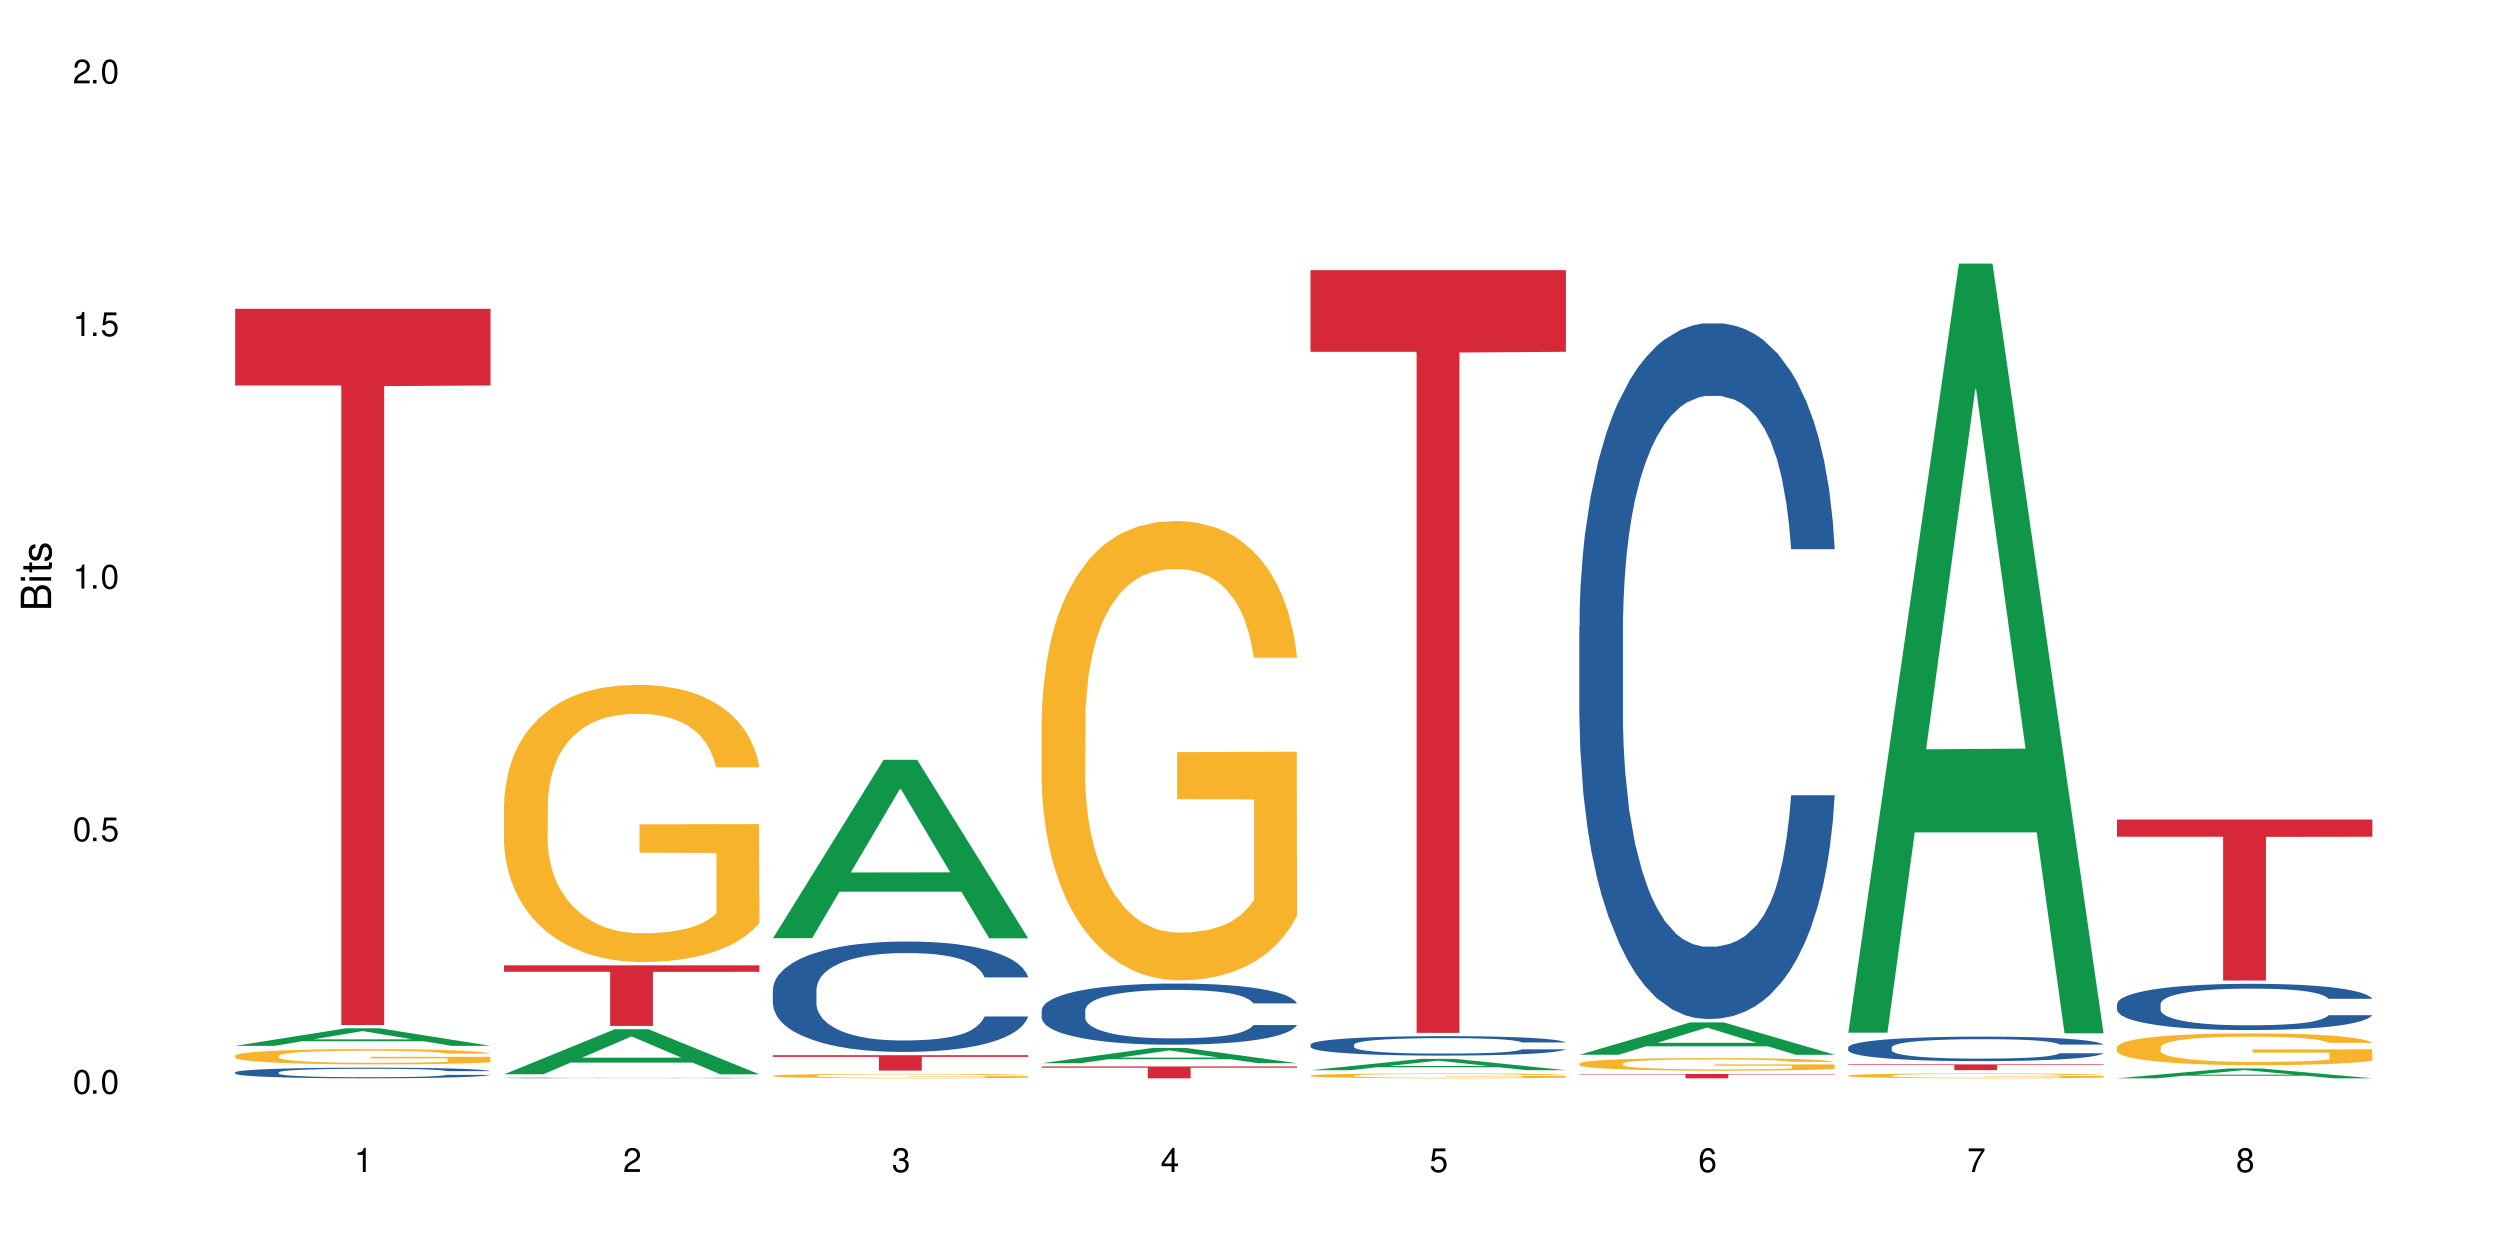 <?xml version="1.0" encoding="UTF-8"?>
<svg xmlns="http://www.w3.org/2000/svg" xmlns:xlink="http://www.w3.org/1999/xlink" width="720" height="360" viewBox="0 0 720 360">
<defs>
<g>
<g id="glyph-0-0">
</g>
<g id="glyph-0-1">
<path d="M 2.641 -6.938 C 2 -6.938 1.422 -6.656 1.078 -6.172 C 0.641 -5.562 0.406 -4.641 0.406 -3.359 C 0.406 -1.016 1.188 0.219 2.641 0.219 C 4.078 0.219 4.859 -1.016 4.859 -3.297 C 4.859 -4.641 4.656 -5.547 4.203 -6.172 C 3.844 -6.656 3.281 -6.938 2.641 -6.938 Z M 2.641 -6.188 C 3.547 -6.188 4 -5.25 4 -3.375 C 4 -1.406 3.562 -0.484 2.625 -0.484 C 1.734 -0.484 1.281 -1.438 1.281 -3.344 C 1.281 -5.25 1.734 -6.188 2.641 -6.188 Z M 2.641 -6.188 "/>
</g>
<g id="glyph-0-2">
<path d="M 1.828 -1 L 0.828 -1 L 0.828 0 L 1.828 0 Z M 1.828 -1 "/>
</g>
<g id="glyph-0-3">
<path d="M 4.562 -6.797 L 1.062 -6.797 L 0.547 -3.094 L 1.328 -3.094 C 1.719 -3.562 2.047 -3.734 2.578 -3.734 C 3.484 -3.734 4.062 -3.109 4.062 -2.094 C 4.062 -1.125 3.484 -0.531 2.578 -0.531 C 1.828 -0.531 1.375 -0.906 1.188 -1.672 L 0.328 -1.672 C 0.453 -1.109 0.547 -0.844 0.75 -0.594 C 1.125 -0.078 1.828 0.219 2.594 0.219 C 3.969 0.219 4.922 -0.781 4.922 -2.219 C 4.922 -3.562 4.031 -4.484 2.719 -4.484 C 2.25 -4.484 1.859 -4.359 1.469 -4.062 L 1.734 -5.969 L 4.562 -5.969 Z M 4.562 -6.797 "/>
</g>
<g id="glyph-0-4">
<path d="M 2.484 -4.938 L 2.484 0 L 3.328 0 L 3.328 -6.938 L 2.766 -6.938 C 2.469 -5.875 2.281 -5.734 0.984 -5.562 L 0.984 -4.938 Z M 2.484 -4.938 "/>
</g>
<g id="glyph-0-5">
<path d="M 4.859 -0.828 L 1.281 -0.828 C 1.359 -1.406 1.672 -1.781 2.5 -2.281 L 3.469 -2.828 C 4.406 -3.344 4.906 -4.062 4.906 -4.906 C 4.906 -5.484 4.672 -6.031 4.266 -6.406 C 3.859 -6.766 3.375 -6.938 2.719 -6.938 C 1.859 -6.938 1.219 -6.625 0.844 -6.031 C 0.609 -5.672 0.5 -5.234 0.484 -4.531 L 1.328 -4.531 C 1.359 -5.016 1.406 -5.281 1.531 -5.516 C 1.75 -5.938 2.188 -6.203 2.703 -6.203 C 3.469 -6.203 4.031 -5.641 4.031 -4.891 C 4.031 -4.344 3.719 -3.859 3.125 -3.516 L 2.234 -3 C 0.812 -2.172 0.406 -1.531 0.328 -0.016 L 4.859 -0.016 Z M 4.859 -0.828 "/>
</g>
<g id="glyph-0-6">
<path d="M 2.125 -3.188 L 2.578 -3.188 C 3.5 -3.188 3.984 -2.766 3.984 -1.922 C 3.984 -1.062 3.469 -0.531 2.594 -0.531 C 1.656 -0.531 1.203 -1 1.156 -2.016 L 0.312 -2.016 C 0.344 -1.453 0.438 -1.094 0.609 -0.781 C 0.953 -0.109 1.625 0.219 2.547 0.219 C 3.953 0.219 4.859 -0.625 4.859 -1.938 C 4.859 -2.828 4.516 -3.297 3.703 -3.594 C 4.344 -3.844 4.656 -4.328 4.656 -5.031 C 4.656 -6.219 3.875 -6.938 2.578 -6.938 C 1.203 -6.938 0.484 -6.172 0.453 -4.703 L 1.297 -4.703 C 1.312 -5.125 1.344 -5.359 1.453 -5.578 C 1.641 -5.969 2.062 -6.203 2.594 -6.203 C 3.344 -6.203 3.797 -5.75 3.797 -5 C 3.797 -4.516 3.609 -4.219 3.25 -4.047 C 3.016 -3.953 2.703 -3.922 2.125 -3.906 Z M 2.125 -3.188 "/>
</g>
<g id="glyph-0-7">
<path d="M 3.141 -1.672 L 3.141 0 L 3.984 0 L 3.984 -1.672 L 4.984 -1.672 L 4.984 -2.438 L 3.984 -2.438 L 3.984 -6.938 L 3.359 -6.938 L 0.266 -2.578 L 0.266 -1.672 Z M 3.141 -2.438 L 1 -2.438 L 3.141 -5.5 Z M 3.141 -2.438 "/>
</g>
<g id="glyph-0-8">
<path d="M 4.781 -5.125 C 4.609 -6.266 3.891 -6.938 2.844 -6.938 C 2.094 -6.938 1.422 -6.578 1.031 -5.953 C 0.594 -5.266 0.406 -4.422 0.406 -3.172 C 0.406 -2 0.578 -1.25 0.984 -0.641 C 1.359 -0.078 1.953 0.219 2.703 0.219 C 3.984 0.219 4.922 -0.75 4.922 -2.094 C 4.922 -3.375 4.062 -4.281 2.844 -4.281 C 2.172 -4.281 1.641 -4.031 1.281 -3.516 C 1.281 -5.234 1.828 -6.188 2.797 -6.188 C 3.391 -6.188 3.797 -5.797 3.938 -5.125 Z M 2.734 -3.531 C 3.547 -3.531 4.062 -2.953 4.062 -2.031 C 4.062 -1.156 3.484 -0.531 2.703 -0.531 C 1.922 -0.531 1.328 -1.188 1.328 -2.078 C 1.328 -2.938 1.906 -3.531 2.734 -3.531 Z M 2.734 -3.531 "/>
</g>
<g id="glyph-0-9">
<path d="M 4.984 -6.797 L 0.438 -6.797 L 0.438 -5.969 L 4.109 -5.969 C 2.5 -3.656 1.828 -2.234 1.328 0 L 2.219 0 C 2.594 -2.172 3.453 -4.047 4.984 -6.094 Z M 4.984 -6.797 "/>
</g>
<g id="glyph-0-10">
<path d="M 3.75 -3.656 C 4.469 -4.094 4.688 -4.438 4.688 -5.078 C 4.688 -6.172 3.844 -6.938 2.641 -6.938 C 1.438 -6.938 0.594 -6.172 0.594 -5.094 C 0.594 -4.438 0.812 -4.094 1.516 -3.656 C 0.734 -3.266 0.359 -2.703 0.359 -1.922 C 0.359 -0.656 1.281 0.219 2.641 0.219 C 3.984 0.219 4.922 -0.656 4.922 -1.922 C 4.922 -2.703 4.531 -3.266 3.75 -3.656 Z M 2.641 -6.188 C 3.359 -6.188 3.812 -5.75 3.812 -5.062 C 3.812 -4.406 3.344 -3.984 2.641 -3.984 C 1.922 -3.984 1.453 -4.406 1.453 -5.078 C 1.453 -5.75 1.922 -6.188 2.641 -6.188 Z M 2.641 -3.266 C 3.484 -3.266 4.062 -2.719 4.062 -1.906 C 4.062 -1.078 3.484 -0.531 2.625 -0.531 C 1.797 -0.531 1.219 -1.094 1.219 -1.906 C 1.219 -2.719 1.781 -3.266 2.641 -3.266 Z M 2.641 -3.266 "/>
</g>
<g id="glyph-1-0">
</g>
<g id="glyph-1-1">
<path d="M 0 -0.953 L 0 -4.891 C 0 -5.719 -0.234 -6.344 -0.734 -6.797 C -1.188 -7.234 -1.812 -7.469 -2.5 -7.469 C -3.547 -7.469 -4.188 -7 -4.625 -5.875 C -4.984 -6.688 -5.625 -7.094 -6.531 -7.094 C -7.172 -7.094 -7.734 -6.859 -8.141 -6.391 C -8.562 -5.922 -8.75 -5.344 -8.75 -4.5 L -8.75 -0.953 Z M -4.984 -2.062 L -7.766 -2.062 L -7.766 -4.219 C -7.766 -4.844 -7.688 -5.203 -7.453 -5.5 C -7.219 -5.812 -6.859 -5.969 -6.375 -5.969 C -5.891 -5.969 -5.531 -5.812 -5.297 -5.5 C -5.062 -5.203 -4.984 -4.844 -4.984 -4.219 Z M -0.984 -2.062 L -4 -2.062 L -4 -4.781 C -4 -5.766 -3.438 -6.359 -2.484 -6.359 C -1.547 -6.359 -0.984 -5.766 -0.984 -4.781 Z M -0.984 -2.062 "/>
</g>
<g id="glyph-1-2">
<path d="M -6.281 -1.797 L -6.281 -0.797 L 0 -0.797 L 0 -1.797 Z M -8.75 -1.797 L -8.75 -0.797 L -7.484 -0.797 L -7.484 -1.797 Z M -8.75 -1.797 "/>
</g>
<g id="glyph-1-3">
<path d="M -6.281 -3.047 L -6.281 -2.016 L -8.016 -2.016 L -8.016 -1.016 L -6.281 -1.016 L -6.281 -0.172 L -5.469 -0.172 L -5.469 -1.016 L -0.719 -1.016 C -0.078 -1.016 0.281 -1.453 0.281 -2.234 C 0.281 -2.5 0.25 -2.719 0.188 -3.047 L -0.641 -3.047 C -0.609 -2.906 -0.594 -2.766 -0.594 -2.562 C -0.594 -2.141 -0.719 -2.016 -1.156 -2.016 L -5.469 -2.016 L -5.469 -3.047 Z M -6.281 -3.047 "/>
</g>
<g id="glyph-1-4">
<path d="M -4.531 -5.25 C -5.766 -5.25 -6.469 -4.422 -6.469 -2.969 C -6.469 -1.516 -5.719 -0.562 -4.547 -0.562 C -3.562 -0.562 -3.094 -1.062 -2.734 -2.562 L -2.516 -3.484 C -2.344 -4.188 -2.094 -4.469 -1.641 -4.469 C -1.047 -4.469 -0.641 -3.875 -0.641 -3 C -0.641 -2.453 -0.797 -2 -1.062 -1.75 C -1.25 -1.594 -1.422 -1.531 -1.875 -1.469 L -1.875 -0.406 C -0.422 -0.453 0.281 -1.266 0.281 -2.922 C 0.281 -4.5 -0.5 -5.516 -1.719 -5.516 C -2.656 -5.516 -3.172 -4.984 -3.469 -3.734 L -3.703 -2.766 C -3.891 -1.953 -4.156 -1.609 -4.594 -1.609 C -5.188 -1.609 -5.547 -2.125 -5.547 -2.938 C -5.547 -3.75 -5.203 -4.172 -4.531 -4.203 Z M -4.531 -5.25 "/>
</g>
</g>
</defs>
<rect x="-72" y="-36" width="864" height="432" fill="rgb(100%, 100%, 100%)" fill-opacity="1"/>
<path fill-rule="nonzero" fill="rgb(6.275%, 58.824%, 28.235%)" fill-opacity="1" d="M 67.73 301.203 L 67.809 301.195 L 99.637 296.141 L 109.301 296.141 L 141.281 301.207 L 130.047 301.207 L 122.031 299.883 L 86.906 299.883 L 79.047 301.203 L 67.73 301.203 L 90.285 299.336 L 118.809 299.332 L 104.586 296.969 L 104.43 296.961 L 104.27 296.977 L 90.207 299.332 L 90.285 299.336 Z M 67.73 301.203 "/>
<path fill-rule="nonzero" fill="rgb(14.51%, 36.078%, 60%)" fill-opacity="1" d="M 67.73 308.824 L 67.82 308.82 L 67.82 308.754 L 68.09 308.648 L 68.719 308.512 L 69.344 308.422 L 70.961 308.254 L 73.203 308.094 L 75.535 307.973 L 77.238 307.898 L 78.766 307.844 L 82.262 307.738 L 84.504 307.688 L 86.926 307.637 L 89.887 307.59 L 92.039 307.562 L 96.883 307.52 L 100.469 307.5 L 103.25 307.488 L 109.262 307.488 L 112.848 307.5 L 115.449 307.516 L 118.32 307.539 L 120.742 307.562 L 124.957 307.625 L 128.727 307.703 L 130.43 307.746 L 133.121 307.836 L 135.184 307.918 L 136.617 307.992 L 138.234 308.094 L 139.668 308.223 L 140.746 308.363 L 141.281 308.484 L 128.727 308.484 L 128.098 308.371 L 127.379 308.285 L 126.035 308.172 L 124.688 308.09 L 122.805 308.008 L 121.102 307.953 L 118.77 307.902 L 116.707 307.867 L 114.555 307.844 L 112.488 307.828 L 108.543 307.809 L 103.969 307.809 L 102.266 307.816 L 98.766 307.836 L 96.883 307.855 L 94.191 307.895 L 92.309 307.934 L 90.066 307.988 L 88.539 308.035 L 86.656 308.109 L 85.312 308.172 L 83.785 308.266 L 82.891 308.336 L 82.082 308.414 L 81.363 308.508 L 80.828 308.605 L 80.469 308.707 L 80.289 308.809 L 80.289 309.242 L 80.469 309.344 L 80.918 309.461 L 82.082 309.633 L 83.785 309.781 L 85.762 309.898 L 87.645 309.984 L 88.719 310.023 L 90.156 310.066 L 92.398 310.121 L 95.629 310.18 L 97.512 310.199 L 100.383 310.223 L 103.34 310.234 L 107.289 310.234 L 110.785 310.223 L 113.117 310.211 L 115.539 310.188 L 118.859 310.141 L 120.922 310.094 L 122.715 310.043 L 124.062 309.988 L 124.957 309.945 L 126.305 309.855 L 127.379 309.762 L 128.188 309.664 L 128.727 309.566 L 141.281 309.566 L 140.746 309.68 L 139.938 309.789 L 139.129 309.871 L 137.875 309.969 L 136.441 310.055 L 134.375 310.152 L 132.672 310.219 L 130.43 310.289 L 128.367 310.34 L 126.125 310.391 L 122.805 310.445 L 120.652 310.473 L 118.32 310.496 L 115.539 310.52 L 112.043 310.539 L 108.273 310.551 L 104.777 310.555 L 101.008 310.547 L 98.227 310.539 L 94.551 310.512 L 89.977 310.461 L 86.656 310.41 L 84.055 310.355 L 81.812 310.301 L 79.301 310.223 L 76.074 310.102 L 74.098 310.004 L 72.754 309.926 L 71.23 309.816 L 70.152 309.719 L 68.898 309.562 L 68 309.363 L 67.73 309.211 Z M 67.73 308.824 "/>
<path fill-rule="nonzero" fill="rgb(96.863%, 70.196%, 16.863%)" fill-opacity="1" d="M 67.73 304.031 L 67.82 304.027 L 67.82 303.949 L 68.18 303.77 L 69.078 303.52 L 70.242 303.312 L 71.5 303.152 L 72.305 303.07 L 73.652 302.949 L 74.816 302.859 L 77.777 302.68 L 81.543 302.512 L 83.609 302.438 L 85.941 302.371 L 89.258 302.293 L 90.785 302.266 L 95.449 302.199 L 100.738 302.16 L 106.57 302.148 L 109.262 302.152 L 112.938 302.168 L 117.961 302.211 L 120.832 302.254 L 123.074 302.293 L 125.406 302.344 L 128.277 302.426 L 130.969 302.523 L 133.121 302.617 L 135.273 302.738 L 137.066 302.867 L 138.594 303.008 L 139.938 303.176 L 140.746 303.316 L 141.281 303.457 L 128.816 303.457 L 128.098 303.316 L 127.289 303.211 L 125.945 303.078 L 124.598 302.98 L 123.254 302.902 L 120.742 302.801 L 118.59 302.734 L 115.898 302.68 L 113.297 302.645 L 110.336 302.617 L 108.543 302.609 L 103.789 302.609 L 99.484 302.641 L 96.973 302.672 L 95.18 302.703 L 92.668 302.762 L 91.141 302.812 L 90.246 302.844 L 87.555 302.969 L 85.762 303.082 L 84.773 303.156 L 83.52 303.277 L 82.621 303.387 L 81.633 303.547 L 81.098 303.668 L 80.379 303.941 L 80.289 304.664 L 80.559 304.816 L 81.098 304.98 L 81.812 305.125 L 82.891 305.277 L 83.965 305.395 L 85.852 305.551 L 87.465 305.656 L 88.719 305.723 L 91.141 305.832 L 92.129 305.867 L 94.461 305.941 L 96.883 305.996 L 99.844 306.047 L 102.086 306.07 L 105.672 306.09 L 110.246 306.09 L 115.629 306.066 L 119.039 306.035 L 121.371 306 L 122.895 305.973 L 124.777 305.93 L 126.125 305.891 L 127.379 305.844 L 128.906 305.777 L 128.906 304.816 L 106.75 304.812 L 106.75 304.363 L 141.195 304.359 L 141.281 305.93 L 139.398 306.039 L 137.066 306.141 L 134.824 306.223 L 132.492 306.289 L 129.176 306.367 L 126.484 306.414 L 122.355 306.473 L 118.59 306.508 L 114.645 306.531 L 111.145 306.543 L 107.02 306.547 L 103.34 306.539 L 99.395 306.516 L 96.254 306.484 L 93.383 306.445 L 90.516 306.391 L 86.926 306.309 L 84.594 306.238 L 82.172 306.152 L 79.75 306.055 L 77.598 305.945 L 76.164 305.859 L 74.727 305.766 L 73.203 305.645 L 71.766 305.508 L 70.691 305.383 L 69.703 305.242 L 68.988 305.109 L 68.27 304.93 L 67.91 304.785 L 67.73 304.66 Z M 67.73 304.031 "/>
<path fill-rule="nonzero" fill="rgb(83.922%, 15.686%, 22.353%)" fill-opacity="1" d="M 67.73 88.93 L 141.281 88.93 L 141.281 111.012 L 110.629 111.203 L 110.629 295.195 L 98.297 295.195 L 98.297 111.398 L 98.117 111.012 L 67.73 111.012 Z M 67.73 88.93 "/>
<path fill-rule="nonzero" fill="rgb(6.275%, 58.824%, 28.235%)" fill-opacity="1" d="M 145.156 309.398 L 145.234 309.387 L 177.059 296.414 L 186.723 296.414 L 218.707 309.41 L 207.469 309.41 L 199.453 306.02 L 164.328 306.02 L 156.469 309.398 L 145.156 309.398 L 167.707 304.613 L 196.23 304.602 L 182.008 298.535 L 181.852 298.523 L 181.695 298.562 L 167.629 304.602 L 167.707 304.613 Z M 145.156 309.398 "/>
<path fill-rule="nonzero" fill="rgb(14.51%, 36.078%, 60%)" fill-opacity="1" d="M 145.156 310.441 L 145.242 310.441 L 145.242 310.438 L 145.512 310.43 L 146.77 310.414 L 148.383 310.402 L 150.625 310.395 L 152.957 310.387 L 154.664 310.379 L 156.188 310.375 L 159.684 310.371 L 161.93 310.367 L 164.352 310.363 L 167.309 310.359 L 169.461 310.359 L 174.305 310.355 L 195.742 310.355 L 198.164 310.359 L 202.383 310.363 L 206.148 310.367 L 207.852 310.371 L 210.543 310.375 L 212.605 310.383 L 214.043 310.387 L 215.656 310.395 L 217.094 310.402 L 218.168 310.41 L 218.707 310.418 L 206.148 310.418 L 205.52 310.41 L 204.805 310.406 L 203.457 310.398 L 202.113 310.395 L 200.23 310.387 L 198.523 310.383 L 196.191 310.379 L 194.129 310.379 L 191.977 310.375 L 176.191 310.375 L 174.305 310.379 L 171.613 310.379 L 169.73 310.383 L 167.488 310.387 L 165.965 310.391 L 164.082 310.395 L 162.734 310.398 L 161.211 310.406 L 160.312 310.41 L 159.508 310.414 L 158.789 310.422 L 158.25 310.426 L 157.891 310.434 L 157.711 310.441 L 157.711 310.469 L 157.891 310.477 L 158.34 310.484 L 159.508 310.492 L 161.211 310.504 L 163.184 310.512 L 165.066 310.516 L 166.145 310.52 L 167.578 310.523 L 169.82 310.527 L 173.051 310.531 L 192.965 310.531 L 196.281 310.527 L 198.344 310.523 L 200.141 310.52 L 201.484 310.516 L 202.383 310.516 L 203.727 310.508 L 204.805 310.504 L 205.609 310.496 L 206.148 310.488 L 218.707 310.488 L 218.168 310.496 L 217.359 310.504 L 216.555 310.508 L 215.297 310.516 L 213.863 310.52 L 211.801 310.527 L 210.094 310.531 L 207.852 310.535 L 205.789 310.539 L 203.547 310.543 L 200.23 310.547 L 198.074 310.547 L 195.742 310.551 L 192.965 310.551 L 189.465 310.555 L 175.652 310.555 L 171.973 310.551 L 167.398 310.547 L 164.082 310.543 L 161.48 310.539 L 159.238 310.539 L 156.727 310.531 L 153.496 310.523 L 151.523 310.52 L 150.176 310.512 L 148.652 310.504 L 147.574 310.5 L 146.32 310.488 L 145.422 310.477 L 145.156 310.465 Z M 145.156 310.441 "/>
<path fill-rule="nonzero" fill="rgb(96.863%, 70.196%, 16.863%)" fill-opacity="1" d="M 145.156 231.43 L 145.242 231.355 L 145.242 229.898 L 145.602 226.617 L 146.5 222.094 L 147.664 218.375 L 148.922 215.457 L 149.73 213.926 L 151.074 211.738 L 152.242 210.137 L 155.199 206.855 L 158.969 203.793 L 161.031 202.48 L 163.363 201.238 L 166.684 199.855 L 168.207 199.344 L 172.871 198.176 L 178.164 197.449 L 183.992 197.23 L 186.684 197.301 L 190.363 197.594 L 195.387 198.395 L 198.254 199.125 L 200.496 199.855 L 202.828 200.801 L 205.699 202.262 L 208.391 204.012 L 210.543 205.762 L 212.695 207.949 L 214.492 210.281 L 216.016 212.832 L 217.359 215.895 L 218.168 218.449 L 218.707 221 L 206.238 221 L 205.52 218.449 L 204.715 216.48 L 203.367 214.074 L 202.023 212.324 L 200.676 210.938 L 198.164 209.043 L 196.012 207.875 L 193.32 206.855 L 190.723 206.199 L 187.762 205.762 L 185.969 205.613 L 181.211 205.613 L 176.906 206.125 L 174.395 206.707 L 172.602 207.293 L 170.09 208.387 L 168.566 209.262 L 167.668 209.844 L 164.977 212.105 L 163.184 214.145 L 162.195 215.531 L 160.941 217.719 L 160.043 219.688 L 159.059 222.605 L 158.52 224.793 L 157.801 229.75 L 157.711 242.875 L 157.98 245.648 L 158.52 248.637 L 159.238 251.262 L 160.312 254.031 L 161.391 256.148 L 163.273 258.992 L 164.887 260.887 L 166.145 262.125 L 168.566 264.094 L 169.551 264.75 L 171.883 266.062 L 174.305 267.086 L 177.266 267.961 L 179.508 268.398 L 183.098 268.762 L 187.672 268.762 L 193.055 268.324 L 196.461 267.742 L 198.793 267.156 L 200.32 266.648 L 202.203 265.844 L 203.547 265.117 L 204.805 264.312 L 206.328 263.074 L 206.328 245.648 L 184.172 245.574 L 184.172 237.406 L 218.617 237.336 L 218.707 265.844 L 216.824 267.812 L 214.492 269.711 L 212.25 271.168 L 209.918 272.406 L 206.598 273.793 L 203.906 274.668 L 199.781 275.688 L 196.012 276.344 L 192.066 276.781 L 188.566 277 L 184.441 277.074 L 180.766 276.93 L 176.816 276.492 L 173.68 275.906 L 170.809 275.18 L 167.938 274.23 L 164.352 272.699 L 162.016 271.461 L 159.594 269.93 L 157.172 268.105 L 155.02 266.137 L 153.586 264.605 L 152.152 262.855 L 150.625 260.668 L 149.191 258.188 L 148.113 255.93 L 147.129 253.375 L 146.41 250.969 L 145.691 247.688 L 145.332 245.062 L 145.156 242.805 Z M 145.156 231.43 "/>
<path fill-rule="nonzero" fill="rgb(83.922%, 15.686%, 22.353%)" fill-opacity="1" d="M 145.156 278.016 L 218.707 278.016 L 218.707 279.883 L 188.051 279.902 L 188.051 295.473 L 175.719 295.473 L 175.719 279.918 L 175.539 279.883 L 145.156 279.883 Z M 145.156 278.016 "/>
<path fill-rule="nonzero" fill="rgb(6.275%, 58.824%, 28.235%)" fill-opacity="1" d="M 222.578 270.195 L 222.656 270.148 L 254.48 218.832 L 264.148 218.832 L 296.129 270.246 L 284.895 270.246 L 276.879 256.824 L 241.75 256.824 L 233.895 270.195 L 222.578 270.195 L 245.129 251.273 L 273.656 251.227 L 259.434 227.23 L 259.273 227.184 L 259.117 227.328 L 245.051 251.227 L 245.129 251.273 Z M 222.578 270.195 "/>
<path fill-rule="nonzero" fill="rgb(14.51%, 36.078%, 60%)" fill-opacity="1" d="M 222.578 285.008 L 222.668 284.98 L 222.668 284.285 L 222.938 283.18 L 223.562 281.785 L 224.191 280.828 L 225.809 279.113 L 228.051 277.461 L 230.383 276.184 L 232.086 275.426 L 233.609 274.848 L 237.109 273.773 L 239.352 273.219 L 241.773 272.727 L 244.734 272.234 L 246.887 271.941 L 251.73 271.477 L 255.316 271.273 L 258.098 271.188 L 264.109 271.188 L 267.695 271.305 L 270.297 271.449 L 273.168 271.68 L 275.59 271.941 L 279.805 272.582 L 283.57 273.395 L 285.277 273.859 L 287.969 274.758 L 290.031 275.629 L 291.465 276.387 L 293.082 277.461 L 294.516 278.766 L 295.59 280.246 L 296.129 281.496 L 283.57 281.496 L 282.945 280.336 L 282.227 279.434 L 280.883 278.242 L 279.535 277.402 L 277.652 276.559 L 275.949 276.008 L 273.617 275.457 L 271.551 275.109 L 269.398 274.848 L 267.336 274.672 L 263.391 274.496 L 258.816 274.496 L 257.109 274.555 L 253.613 274.789 L 251.73 274.992 L 249.039 275.398 L 247.156 275.777 L 244.914 276.355 L 243.387 276.852 L 241.504 277.605 L 240.16 278.273 L 238.633 279.23 L 237.738 279.957 L 236.93 280.77 L 236.211 281.727 L 235.672 282.746 L 235.316 283.82 L 235.137 284.863 L 235.137 289.367 L 235.316 290.41 L 235.762 291.629 L 236.93 293.402 L 238.633 294.941 L 240.605 296.16 L 242.492 297.031 L 243.566 297.438 L 245.004 297.902 L 247.246 298.484 L 250.473 299.062 L 252.355 299.297 L 255.227 299.527 L 258.188 299.645 L 262.133 299.645 L 265.633 299.527 L 267.965 299.383 L 270.387 299.152 L 273.707 298.656 L 275.77 298.191 L 277.562 297.641 L 278.906 297.09 L 279.805 296.625 L 281.148 295.727 L 282.227 294.738 L 283.035 293.723 L 283.57 292.734 L 296.129 292.734 L 295.59 293.895 L 294.785 295.027 L 293.977 295.871 L 292.723 296.887 L 291.285 297.785 L 289.223 298.805 L 287.52 299.473 L 285.277 300.195 L 283.215 300.75 L 280.973 301.242 L 277.652 301.824 L 275.5 302.113 L 273.168 302.375 L 270.387 302.605 L 266.887 302.809 L 263.121 302.926 L 259.621 302.957 L 255.855 302.898 L 253.074 302.781 L 249.398 302.52 L 244.824 301.996 L 241.504 301.445 L 238.902 300.895 L 236.66 300.312 L 234.148 299.527 L 230.918 298.25 L 228.945 297.266 L 227.602 296.449 L 226.074 295.32 L 225 294.301 L 223.742 292.676 L 222.848 290.613 L 222.578 289.016 Z M 222.578 285.008 "/>
<path fill-rule="nonzero" fill="rgb(96.863%, 70.196%, 16.863%)" fill-opacity="1" d="M 222.578 309.82 L 222.668 309.82 L 222.668 309.797 L 223.027 309.742 L 223.922 309.672 L 225.09 309.613 L 226.344 309.566 L 227.152 309.539 L 228.496 309.504 L 229.664 309.48 L 232.625 309.426 L 236.391 309.379 L 238.453 309.355 L 240.785 309.336 L 244.105 309.316 L 245.629 309.305 L 250.293 309.289 L 255.586 309.277 L 261.418 309.273 L 264.109 309.273 L 267.785 309.277 L 272.809 309.293 L 275.68 309.305 L 277.922 309.316 L 280.254 309.328 L 283.125 309.352 L 285.816 309.383 L 287.969 309.41 L 290.121 309.445 L 291.914 309.48 L 293.438 309.523 L 294.785 309.57 L 295.59 309.613 L 296.129 309.652 L 283.66 309.652 L 282.945 309.613 L 282.137 309.582 L 280.793 309.543 L 279.445 309.516 L 278.102 309.492 L 275.59 309.461 L 273.438 309.441 L 270.746 309.426 L 268.145 309.418 L 265.184 309.41 L 263.391 309.406 L 258.637 309.406 L 254.332 309.414 L 251.82 309.426 L 250.023 309.434 L 247.512 309.453 L 245.988 309.465 L 245.094 309.477 L 242.402 309.512 L 240.605 309.543 L 239.621 309.566 L 238.363 309.602 L 237.469 309.633 L 236.48 309.68 L 235.941 309.715 L 235.227 309.793 L 235.137 310.004 L 235.406 310.051 L 235.941 310.098 L 236.66 310.141 L 237.738 310.184 L 238.812 310.219 L 240.695 310.266 L 242.312 310.293 L 243.566 310.312 L 245.988 310.344 L 246.977 310.355 L 249.309 310.379 L 251.73 310.395 L 254.691 310.406 L 256.934 310.414 L 260.52 310.422 L 265.094 310.422 L 270.477 310.414 L 273.887 310.402 L 276.219 310.395 L 277.742 310.387 L 279.625 310.375 L 280.973 310.363 L 282.227 310.348 L 283.75 310.328 L 283.75 310.051 L 261.598 310.047 L 261.598 309.918 L 296.039 309.918 L 296.129 310.375 L 294.246 310.406 L 291.914 310.438 L 289.672 310.461 L 287.34 310.48 L 284.02 310.5 L 281.328 310.516 L 277.203 310.531 L 273.438 310.543 L 269.488 310.551 L 265.992 310.555 L 261.867 310.555 L 258.188 310.551 L 254.242 310.543 L 251.102 310.535 L 248.23 310.523 L 245.359 310.508 L 241.773 310.484 L 239.441 310.465 L 234.598 310.41 L 232.445 310.379 L 231.008 310.355 L 229.574 310.324 L 228.051 310.289 L 226.613 310.25 L 225.539 310.215 L 224.551 310.172 L 223.832 310.137 L 223.117 310.082 L 222.758 310.039 L 222.578 310.004 Z M 222.578 309.82 "/>
<path fill-rule="nonzero" fill="rgb(83.922%, 15.686%, 22.353%)" fill-opacity="1" d="M 222.578 303.898 L 296.129 303.898 L 296.129 304.371 L 265.477 304.375 L 265.477 308.328 L 253.141 308.328 L 253.141 304.379 L 252.965 304.371 L 222.578 304.371 Z M 222.578 303.898 "/>
<path fill-rule="nonzero" fill="rgb(6.275%, 58.824%, 28.235%)" fill-opacity="1" d="M 300 306.195 L 300.078 306.191 L 331.906 301.82 L 341.57 301.82 L 373.555 306.199 L 362.316 306.199 L 354.301 305.055 L 319.176 305.055 L 311.316 306.195 L 300 306.195 L 322.555 304.582 L 351.078 304.578 L 336.855 302.535 L 336.699 302.531 L 336.543 302.543 L 322.477 304.578 L 322.555 304.582 Z M 300 306.195 "/>
<path fill-rule="nonzero" fill="rgb(14.51%, 36.078%, 60%)" fill-opacity="1" d="M 300 290.93 L 300.09 290.914 L 300.09 290.527 L 300.359 289.918 L 300.988 289.145 L 301.617 288.613 L 303.23 287.664 L 305.473 286.746 L 307.805 286.039 L 309.508 285.621 L 311.035 285.301 L 314.531 284.703 L 316.773 284.398 L 319.195 284.125 L 322.156 283.852 L 324.309 283.691 L 329.152 283.434 L 332.742 283.32 L 335.52 283.27 L 341.531 283.27 L 345.117 283.336 L 347.719 283.418 L 350.59 283.547 L 353.012 283.691 L 357.227 284.043 L 360.996 284.496 L 362.699 284.75 L 365.391 285.25 L 367.453 285.734 L 368.891 286.152 L 370.504 286.746 L 371.938 287.473 L 373.016 288.293 L 373.555 288.984 L 360.996 288.984 L 360.367 288.34 L 359.648 287.84 L 358.305 287.184 L 356.961 286.715 L 355.074 286.25 L 353.371 285.941 L 351.039 285.637 L 348.977 285.445 L 346.824 285.301 L 344.762 285.203 L 340.812 285.105 L 336.238 285.105 L 334.535 285.137 L 331.035 285.266 L 329.152 285.379 L 326.461 285.605 L 324.578 285.812 L 322.336 286.137 L 320.812 286.41 L 318.926 286.828 L 317.582 287.199 L 316.059 287.73 L 315.16 288.133 L 314.352 288.582 L 313.637 289.113 L 313.098 289.676 L 312.738 290.273 L 312.559 290.852 L 312.559 293.344 L 312.738 293.926 L 313.188 294.602 L 314.352 295.582 L 316.059 296.434 L 318.031 297.109 L 319.914 297.594 L 320.992 297.82 L 322.426 298.078 L 324.668 298.398 L 327.898 298.719 L 329.781 298.848 L 332.652 298.977 L 335.609 299.043 L 339.559 299.043 L 343.055 298.977 L 345.387 298.898 L 347.809 298.77 L 351.129 298.496 L 353.191 298.238 L 354.984 297.934 L 356.332 297.625 L 357.227 297.367 L 358.574 296.871 L 359.648 296.324 L 360.457 295.758 L 360.996 295.211 L 373.555 295.211 L 373.016 295.855 L 372.207 296.484 L 371.402 296.949 L 370.145 297.512 L 368.711 298.012 L 366.645 298.574 L 364.941 298.945 L 362.699 299.348 L 360.637 299.652 L 358.395 299.926 L 355.074 300.25 L 352.922 300.41 L 350.59 300.555 L 347.809 300.684 L 344.312 300.797 L 340.543 300.859 L 337.047 300.875 L 333.277 300.844 L 330.5 300.781 L 326.82 300.637 L 322.246 300.348 L 318.926 300.039 L 316.324 299.734 L 314.082 299.414 L 311.57 298.977 L 308.344 298.27 L 306.371 297.723 L 305.023 297.273 L 303.5 296.645 L 302.422 296.082 L 301.168 295.18 L 300.27 294.039 L 300 293.152 Z M 300 290.93 "/>
<path fill-rule="nonzero" fill="rgb(96.863%, 70.196%, 16.863%)" fill-opacity="1" d="M 300 206.707 L 300.09 206.586 L 300.09 204.168 L 300.449 198.734 L 301.348 191.242 L 302.512 185.082 L 303.77 180.25 L 304.574 177.715 L 305.922 174.09 L 307.086 171.434 L 310.047 165.996 L 313.816 160.922 L 315.879 158.746 L 318.211 156.695 L 321.527 154.398 L 323.055 153.555 L 327.719 151.621 L 333.012 150.41 L 338.84 150.051 L 341.531 150.172 L 345.207 150.652 L 350.23 151.98 L 353.102 153.191 L 355.344 154.398 L 357.676 155.969 L 360.547 158.387 L 363.238 161.285 L 365.391 164.184 L 367.543 167.809 L 369.336 171.672 L 370.863 175.902 L 372.207 180.977 L 373.016 185.203 L 373.555 189.43 L 361.086 189.43 L 360.367 185.203 L 359.559 181.941 L 358.215 177.953 L 356.871 175.055 L 355.523 172.762 L 353.012 169.621 L 350.859 167.688 L 348.168 165.996 L 345.566 164.91 L 342.609 164.184 L 340.812 163.941 L 336.059 163.941 L 331.754 164.789 L 329.242 165.754 L 327.449 166.719 L 324.938 168.531 L 323.414 169.98 L 322.516 170.949 L 319.824 174.695 L 318.031 178.074 L 317.043 180.371 L 315.789 183.996 L 314.891 187.258 L 313.902 192.09 L 313.367 195.715 L 312.648 203.93 L 312.559 225.672 L 312.828 230.262 L 313.367 235.215 L 314.082 239.566 L 315.16 244.156 L 316.234 247.66 L 318.121 252.371 L 319.734 255.512 L 320.992 257.562 L 323.414 260.824 L 324.398 261.914 L 326.73 264.086 L 329.152 265.777 L 332.113 267.23 L 334.355 267.953 L 337.941 268.559 L 342.52 268.559 L 347.898 267.832 L 351.309 266.867 L 353.641 265.898 L 355.164 265.055 L 357.047 263.727 L 358.395 262.516 L 359.648 261.188 L 361.176 259.137 L 361.176 230.262 L 339.02 230.141 L 339.02 216.613 L 373.465 216.492 L 373.555 263.727 L 371.668 266.988 L 369.336 270.129 L 367.094 272.543 L 364.762 274.598 L 361.445 276.895 L 358.754 278.344 L 354.629 280.035 L 350.859 281.121 L 346.914 281.848 L 343.414 282.207 L 339.289 282.328 L 335.609 282.086 L 331.664 281.363 L 328.523 280.395 L 325.656 279.188 L 322.785 277.617 L 319.195 275.082 L 316.863 273.027 L 314.441 270.492 L 312.02 267.469 L 309.867 264.207 L 308.434 261.672 L 306.996 258.773 L 305.473 255.148 L 304.039 251.039 L 302.961 247.297 L 301.973 243.066 L 301.258 239.082 L 300.539 233.645 L 300.18 229.297 L 300 225.551 Z M 300 206.707 "/>
<path fill-rule="nonzero" fill="rgb(83.922%, 15.686%, 22.353%)" fill-opacity="1" d="M 300 307.141 L 373.555 307.141 L 373.555 307.508 L 342.898 307.512 L 342.898 310.555 L 330.566 310.555 L 330.566 307.512 L 330.387 307.508 L 300 307.508 Z M 300 307.141 "/>
<path fill-rule="nonzero" fill="rgb(6.275%, 58.824%, 28.235%)" fill-opacity="1" d="M 377.426 308.215 L 377.504 308.211 L 409.328 304.953 L 418.992 304.953 L 450.977 308.219 L 439.738 308.219 L 431.723 307.363 L 396.598 307.363 L 388.738 308.215 L 377.426 308.215 L 399.977 307.012 L 428.504 307.008 L 414.277 305.484 L 414.121 305.484 L 413.965 305.492 L 399.898 307.008 L 399.977 307.012 Z M 377.426 308.215 "/>
<path fill-rule="nonzero" fill="rgb(14.51%, 36.078%, 60%)" fill-opacity="1" d="M 377.426 300.848 L 377.516 300.84 L 377.516 300.719 L 377.781 300.523 L 378.41 300.277 L 379.039 300.109 L 380.652 299.809 L 382.895 299.516 L 385.227 299.289 L 386.934 299.156 L 388.457 299.055 L 391.957 298.863 L 394.199 298.77 L 396.621 298.68 L 399.578 298.594 L 401.734 298.543 L 406.574 298.461 L 410.164 298.426 L 412.945 298.41 L 418.953 298.41 L 422.543 298.43 L 425.145 298.457 L 428.016 298.496 L 430.438 298.543 L 434.652 298.656 L 438.418 298.797 L 440.125 298.879 L 442.812 299.039 L 444.879 299.191 L 446.312 299.324 L 447.926 299.516 L 449.363 299.746 L 450.438 300.008 L 450.977 300.227 L 438.418 300.227 L 437.789 300.023 L 437.074 299.863 L 435.727 299.652 L 434.383 299.504 L 432.5 299.355 L 430.793 299.258 L 428.461 299.16 L 426.398 299.102 L 424.246 299.055 L 422.184 299.023 L 418.238 298.992 L 413.664 298.992 L 411.957 299.004 L 408.461 299.043 L 406.574 299.082 L 403.887 299.152 L 402 299.219 L 399.758 299.32 L 398.234 299.406 L 396.352 299.539 L 395.004 299.66 L 393.48 299.828 L 392.582 299.957 L 391.777 300.098 L 391.059 300.27 L 390.52 300.445 L 390.16 300.637 L 389.98 300.82 L 389.98 301.613 L 390.16 301.797 L 390.609 302.016 L 391.777 302.324 L 393.48 302.598 L 395.453 302.812 L 397.336 302.965 L 398.414 303.039 L 399.848 303.121 L 402.09 303.223 L 405.32 303.324 L 407.203 303.367 L 410.074 303.406 L 413.035 303.426 L 416.98 303.426 L 420.48 303.406 L 422.812 303.379 L 425.234 303.34 L 428.551 303.254 L 430.613 303.172 L 432.41 303.074 L 433.754 302.977 L 434.652 302.895 L 435.996 302.734 L 437.074 302.562 L 437.879 302.383 L 438.418 302.207 L 450.977 302.207 L 450.438 302.414 L 449.633 302.613 L 448.824 302.762 L 447.566 302.941 L 446.133 303.098 L 444.07 303.277 L 442.367 303.395 L 440.125 303.523 L 438.059 303.621 L 435.816 303.707 L 432.5 303.812 L 430.348 303.863 L 428.016 303.906 L 425.234 303.949 L 421.734 303.984 L 417.969 304.004 L 414.469 304.012 L 410.703 304 L 407.922 303.98 L 404.242 303.934 L 399.668 303.84 L 396.352 303.746 L 393.75 303.648 L 391.508 303.543 L 388.996 303.406 L 385.766 303.18 L 383.793 303.008 L 382.449 302.863 L 380.922 302.664 L 379.848 302.484 L 378.59 302.199 L 377.695 301.836 L 377.426 301.555 Z M 377.426 300.848 "/>
<path fill-rule="nonzero" fill="rgb(96.863%, 70.196%, 16.863%)" fill-opacity="1" d="M 377.426 309.758 L 377.516 309.754 L 377.516 309.73 L 377.871 309.672 L 378.77 309.594 L 379.938 309.527 L 381.191 309.477 L 382 309.449 L 383.344 309.414 L 384.512 309.387 L 387.469 309.328 L 391.238 309.273 L 393.301 309.25 L 395.633 309.23 L 398.953 309.207 L 400.477 309.195 L 405.141 309.176 L 410.434 309.164 L 416.262 309.16 L 418.953 309.16 L 422.633 309.164 L 427.656 309.18 L 430.527 309.191 L 432.77 309.207 L 435.102 309.223 L 437.969 309.246 L 440.66 309.277 L 442.812 309.309 L 444.969 309.348 L 446.762 309.387 L 448.285 309.434 L 449.633 309.484 L 450.438 309.531 L 450.977 309.574 L 438.508 309.574 L 437.789 309.531 L 436.984 309.496 L 435.637 309.453 L 434.293 309.422 L 432.949 309.398 L 430.438 309.367 L 428.281 309.344 L 425.594 309.328 L 422.992 309.316 L 420.031 309.309 L 418.238 309.305 L 413.484 309.305 L 409.176 309.316 L 406.664 309.324 L 404.871 309.336 L 402.359 309.355 L 400.836 309.371 L 399.938 309.379 L 397.246 309.418 L 395.453 309.453 L 394.469 309.48 L 393.211 309.516 L 392.312 309.551 L 391.328 309.602 L 390.789 309.641 L 390.07 309.727 L 389.98 309.957 L 390.25 310.004 L 390.789 310.059 L 391.508 310.102 L 392.582 310.152 L 393.66 310.188 L 395.543 310.238 L 397.156 310.27 L 398.414 310.293 L 400.836 310.328 L 401.82 310.34 L 404.156 310.363 L 406.574 310.379 L 409.535 310.395 L 411.777 310.402 L 415.367 310.41 L 419.941 310.41 L 425.324 310.402 L 428.73 310.391 L 431.062 310.379 L 432.59 310.371 L 434.473 310.359 L 435.816 310.344 L 437.074 310.332 L 438.598 310.309 L 438.598 310.004 L 416.441 310.004 L 416.441 309.859 L 450.887 309.859 L 450.977 310.359 L 449.094 310.391 L 446.762 310.426 L 444.52 310.449 L 442.188 310.473 L 438.867 310.496 L 436.176 310.512 L 432.051 310.531 L 428.281 310.543 L 424.336 310.551 L 420.84 310.551 L 416.711 310.555 L 413.035 310.551 L 409.086 310.543 L 405.949 310.535 L 400.207 310.504 L 396.621 310.477 L 394.289 310.457 L 391.867 310.43 L 389.445 310.398 L 387.293 310.363 L 385.855 310.336 L 384.422 310.305 L 382.895 310.266 L 381.461 310.223 L 380.383 310.184 L 379.398 310.141 L 378.68 310.098 L 377.961 310.039 L 377.605 309.996 L 377.426 309.957 Z M 377.426 309.758 "/>
<path fill-rule="nonzero" fill="rgb(83.922%, 15.686%, 22.353%)" fill-opacity="1" d="M 377.426 77.801 L 450.977 77.801 L 450.977 101.316 L 420.324 101.52 L 420.324 297.469 L 407.988 297.469 L 407.988 101.727 L 407.809 101.316 L 377.426 101.316 Z M 377.426 77.801 "/>
<path fill-rule="nonzero" fill="rgb(6.275%, 58.824%, 28.235%)" fill-opacity="1" d="M 454.848 303.77 L 454.926 303.762 L 486.75 294.449 L 496.418 294.449 L 528.398 303.777 L 517.164 303.777 L 509.148 301.344 L 474.023 301.344 L 466.164 303.77 L 454.848 303.77 L 477.402 300.336 L 505.926 300.328 L 491.703 295.973 L 491.547 295.965 L 491.387 295.992 L 477.32 300.328 L 477.402 300.336 Z M 454.848 303.77 "/>
<path fill-rule="nonzero" fill="rgb(14.51%, 36.078%, 60%)" fill-opacity="1" d="M 454.848 180.328 L 454.938 180.145 L 454.938 175.75 L 455.207 168.789 L 455.836 160 L 456.461 153.957 L 458.078 143.152 L 460.32 132.711 L 462.652 124.652 L 464.355 119.891 L 465.879 116.23 L 469.379 109.453 L 471.621 105.973 L 474.043 102.859 L 477.004 99.746 L 479.156 97.914 L 484 94.984 L 487.586 93.703 L 490.367 93.152 L 496.379 93.152 L 499.965 93.887 L 502.566 94.801 L 505.438 96.266 L 507.859 97.914 L 512.074 101.945 L 515.844 107.074 L 517.547 110.004 L 520.238 115.68 L 522.301 121.176 L 523.734 125.938 L 525.352 132.711 L 526.785 140.953 L 527.863 150.293 L 528.398 158.168 L 515.844 158.168 L 515.215 150.844 L 514.496 145.164 L 513.152 137.656 L 511.805 132.344 L 509.922 127.035 L 508.219 123.555 L 505.887 120.074 L 503.824 117.879 L 501.672 116.23 L 499.605 115.129 L 495.66 114.031 L 491.086 114.031 L 489.383 114.398 L 485.883 115.863 L 484 117.145 L 481.309 119.707 L 479.426 122.09 L 477.184 125.754 L 475.656 128.867 L 473.773 133.629 L 472.43 137.84 L 470.902 143.883 L 470.008 148.461 L 469.199 153.59 L 468.48 159.633 L 467.945 166.043 L 467.586 172.82 L 467.406 179.41 L 467.406 207.797 L 467.586 214.391 L 468.035 222.082 L 469.199 233.254 L 470.902 242.961 L 472.879 250.652 L 474.762 256.145 L 475.836 258.711 L 477.273 261.641 L 479.516 265.305 L 482.742 268.965 L 484.629 270.43 L 487.496 271.895 L 490.457 272.629 L 494.406 272.629 L 497.902 271.895 L 500.234 270.98 L 502.656 269.516 L 505.977 266.402 L 508.039 263.473 L 509.832 259.992 L 511.18 256.512 L 512.074 253.582 L 513.422 247.906 L 514.496 241.68 L 515.305 235.27 L 515.844 229.043 L 528.398 229.043 L 527.863 236.367 L 527.055 243.508 L 526.246 248.82 L 524.992 255.23 L 523.555 260.906 L 521.492 267.316 L 519.789 271.531 L 517.547 276.109 L 515.484 279.586 L 513.242 282.699 L 509.922 286.363 L 507.77 288.195 L 505.438 289.844 L 502.656 291.309 L 499.16 292.59 L 495.391 293.324 L 491.895 293.508 L 488.125 293.141 L 485.344 292.406 L 481.668 290.758 L 477.094 287.461 L 473.773 283.984 L 471.172 280.504 L 468.93 276.84 L 466.418 271.895 L 463.191 263.84 L 461.215 257.613 L 459.871 252.484 L 458.348 245.34 L 457.27 238.93 L 456.016 228.676 L 455.117 215.672 L 454.848 205.602 Z M 454.848 180.328 "/>
<path fill-rule="nonzero" fill="rgb(96.863%, 70.196%, 16.863%)" fill-opacity="1" d="M 454.848 306.281 L 454.938 306.281 L 454.938 306.215 L 455.297 306.062 L 456.191 305.855 L 457.359 305.688 L 458.613 305.555 L 459.422 305.484 L 460.77 305.383 L 461.934 305.309 L 464.895 305.16 L 468.66 305.02 L 470.723 304.961 L 473.055 304.902 L 476.375 304.84 L 477.898 304.816 L 482.562 304.766 L 487.855 304.73 L 493.688 304.723 L 496.379 304.723 L 500.055 304.738 L 505.078 304.773 L 507.949 304.809 L 510.191 304.84 L 512.523 304.883 L 515.395 304.949 L 518.086 305.031 L 520.238 305.109 L 522.391 305.211 L 524.184 305.316 L 525.711 305.434 L 527.055 305.574 L 527.863 305.691 L 528.398 305.809 L 515.934 305.809 L 515.215 305.691 L 514.406 305.602 L 513.062 305.492 L 511.715 305.41 L 510.371 305.348 L 507.859 305.262 L 505.707 305.207 L 503.016 305.16 L 500.414 305.129 L 497.453 305.109 L 495.66 305.105 L 490.906 305.105 L 486.602 305.129 L 484.09 305.152 L 482.297 305.18 L 479.785 305.23 L 478.258 305.27 L 477.363 305.297 L 474.672 305.402 L 472.879 305.492 L 471.891 305.559 L 470.633 305.656 L 469.738 305.746 L 468.75 305.879 L 468.211 305.98 L 467.496 306.207 L 467.406 306.805 L 467.676 306.934 L 468.211 307.07 L 468.93 307.188 L 470.008 307.316 L 471.082 307.414 L 472.965 307.543 L 474.582 307.629 L 475.836 307.684 L 478.258 307.777 L 479.246 307.805 L 481.578 307.867 L 484 307.91 L 486.961 307.953 L 489.203 307.973 L 492.789 307.988 L 497.363 307.988 L 502.746 307.969 L 506.156 307.941 L 508.488 307.914 L 510.012 307.891 L 511.895 307.855 L 513.242 307.82 L 514.496 307.785 L 516.023 307.73 L 516.023 306.934 L 493.867 306.93 L 493.867 306.555 L 528.309 306.555 L 528.398 307.855 L 526.516 307.945 L 524.184 308.031 L 521.941 308.098 L 519.609 308.156 L 516.289 308.219 L 513.602 308.258 L 509.473 308.305 L 505.707 308.336 L 501.758 308.355 L 498.262 308.363 L 494.137 308.367 L 490.457 308.363 L 486.512 308.34 L 483.371 308.316 L 480.5 308.281 L 477.633 308.238 L 474.043 308.168 L 471.711 308.113 L 469.289 308.043 L 466.867 307.957 L 464.715 307.867 L 463.281 307.797 L 461.844 307.719 L 460.32 307.617 L 458.883 307.504 L 457.809 307.402 L 456.82 307.285 L 456.102 307.176 L 455.387 307.027 L 455.027 306.906 L 454.848 306.805 Z M 454.848 306.281 "/>
<path fill-rule="nonzero" fill="rgb(83.922%, 15.686%, 22.353%)" fill-opacity="1" d="M 454.848 309.312 L 528.398 309.312 L 528.398 309.445 L 497.746 309.445 L 497.746 310.555 L 485.414 310.555 L 485.414 309.445 L 454.848 309.445 Z M 454.848 309.312 "/>
<path fill-rule="nonzero" fill="rgb(6.275%, 58.824%, 28.235%)" fill-opacity="1" d="M 532.27 297.402 L 532.352 297.195 L 564.176 75.91 L 573.84 75.91 L 605.824 297.609 L 594.586 297.609 L 586.57 239.738 L 551.445 239.738 L 543.586 297.402 L 532.27 297.402 L 554.824 215.801 L 583.348 215.594 L 569.125 112.133 L 568.969 111.926 L 568.812 112.551 L 554.746 215.594 L 554.824 215.801 Z M 532.27 297.402 "/>
<path fill-rule="nonzero" fill="rgb(14.51%, 36.078%, 60%)" fill-opacity="1" d="M 532.27 301.625 L 532.359 301.617 L 532.359 301.461 L 532.629 301.219 L 533.258 300.906 L 533.887 300.695 L 535.5 300.312 L 537.742 299.945 L 540.074 299.66 L 541.777 299.496 L 543.305 299.363 L 546.801 299.125 L 549.043 299.004 L 551.465 298.895 L 554.426 298.785 L 556.578 298.719 L 561.422 298.617 L 565.012 298.57 L 567.793 298.551 L 573.801 298.551 L 577.391 298.578 L 579.992 298.609 L 582.859 298.66 L 585.281 298.719 L 589.5 298.863 L 593.266 299.043 L 594.969 299.145 L 597.66 299.348 L 599.723 299.539 L 601.16 299.707 L 602.773 299.945 L 604.207 300.238 L 605.285 300.566 L 605.824 300.844 L 593.266 300.844 L 592.637 300.586 L 591.922 300.383 L 590.574 300.121 L 589.23 299.934 L 587.344 299.746 L 585.641 299.625 L 583.309 299.5 L 581.246 299.422 L 579.094 299.363 L 577.031 299.328 L 573.082 299.289 L 568.508 299.289 L 566.805 299.301 L 563.305 299.352 L 561.422 299.398 L 558.73 299.488 L 556.848 299.57 L 554.605 299.699 L 553.082 299.809 L 551.199 299.977 L 549.852 300.125 L 548.328 300.34 L 547.43 300.5 L 546.621 300.68 L 545.906 300.895 L 545.367 301.121 L 545.008 301.359 L 544.828 301.59 L 544.828 302.59 L 545.008 302.824 L 545.457 303.094 L 546.621 303.488 L 548.328 303.832 L 550.301 304.102 L 552.184 304.297 L 553.262 304.387 L 554.695 304.488 L 556.938 304.617 L 560.168 304.746 L 562.051 304.797 L 564.922 304.852 L 567.883 304.875 L 571.828 304.875 L 575.324 304.852 L 577.656 304.816 L 580.078 304.766 L 583.398 304.656 L 585.461 304.555 L 587.254 304.43 L 588.602 304.309 L 589.5 304.203 L 590.844 304.004 L 591.922 303.785 L 592.727 303.559 L 593.266 303.34 L 605.824 303.34 L 605.285 303.598 L 604.477 303.852 L 603.672 304.039 L 602.414 304.262 L 600.98 304.465 L 598.918 304.688 L 597.211 304.836 L 594.969 305 L 592.906 305.121 L 590.664 305.23 L 587.344 305.359 L 585.191 305.426 L 582.859 305.484 L 580.078 305.535 L 576.582 305.578 L 572.816 305.605 L 569.316 305.613 L 565.551 305.598 L 562.77 305.574 L 559.09 305.516 L 554.516 305.398 L 551.199 305.277 L 548.598 305.152 L 546.355 305.023 L 543.844 304.852 L 540.613 304.566 L 538.641 304.348 L 537.293 304.168 L 535.77 303.914 L 534.691 303.688 L 533.438 303.328 L 532.539 302.871 L 532.27 302.516 Z M 532.27 301.625 "/>
<path fill-rule="nonzero" fill="rgb(96.863%, 70.196%, 16.863%)" fill-opacity="1" d="M 532.27 309.746 L 532.359 309.746 L 532.359 309.719 L 532.719 309.664 L 533.617 309.582 L 534.781 309.516 L 536.039 309.465 L 536.844 309.438 L 538.191 309.398 L 539.355 309.371 L 542.316 309.312 L 546.086 309.258 L 548.148 309.234 L 550.48 309.215 L 553.797 309.188 L 555.324 309.18 L 559.988 309.16 L 565.281 309.148 L 571.109 309.145 L 573.801 309.145 L 577.48 309.148 L 582.5 309.164 L 585.371 309.176 L 587.613 309.188 L 589.945 309.207 L 592.816 309.23 L 595.508 309.262 L 597.66 309.293 L 599.812 309.332 L 601.609 309.375 L 603.133 309.418 L 604.477 309.473 L 605.285 309.52 L 605.824 309.562 L 593.355 309.562 L 592.637 309.52 L 591.832 309.484 L 590.484 309.441 L 589.141 309.41 L 587.793 309.387 L 585.281 309.352 L 583.129 309.332 L 580.438 309.312 L 577.836 309.301 L 574.879 309.293 L 568.328 309.293 L 564.023 309.301 L 561.512 309.309 L 559.719 309.32 L 557.207 309.34 L 555.684 309.355 L 554.785 309.367 L 552.094 309.406 L 550.301 309.441 L 549.312 309.465 L 548.059 309.504 L 547.16 309.539 L 546.176 309.59 L 545.637 309.629 L 544.918 309.719 L 544.828 309.949 L 545.098 310 L 545.637 310.051 L 546.355 310.098 L 547.43 310.148 L 548.508 310.184 L 550.391 310.234 L 552.004 310.27 L 553.262 310.289 L 555.684 310.324 L 556.668 310.336 L 559 310.359 L 561.422 310.379 L 564.383 310.395 L 566.625 310.402 L 570.215 310.406 L 574.789 310.406 L 580.168 310.398 L 583.578 310.391 L 585.91 310.379 L 587.434 310.371 L 589.32 310.355 L 590.664 310.344 L 591.922 310.328 L 593.445 310.305 L 593.445 310 L 571.289 309.996 L 571.289 309.852 L 605.734 309.852 L 605.824 310.355 L 603.941 310.391 L 601.609 310.422 L 599.363 310.449 L 597.031 310.473 L 593.715 310.496 L 591.023 310.512 L 586.898 310.531 L 583.129 310.543 L 579.184 310.547 L 575.684 310.551 L 571.559 310.555 L 567.883 310.551 L 563.934 310.543 L 560.797 310.535 L 555.055 310.504 L 551.465 310.477 L 549.133 310.453 L 546.711 310.426 L 544.289 310.395 L 542.137 310.359 L 540.703 310.332 L 539.266 310.301 L 537.742 310.266 L 536.309 310.219 L 535.23 310.18 L 534.246 310.137 L 533.527 310.094 L 532.809 310.035 L 532.449 309.988 L 532.27 309.949 Z M 532.27 309.746 "/>
<path fill-rule="nonzero" fill="rgb(83.922%, 15.686%, 22.353%)" fill-opacity="1" d="M 532.27 306.555 L 605.824 306.555 L 605.824 306.73 L 575.168 306.73 L 575.168 308.199 L 562.836 308.199 L 562.836 306.734 L 562.656 306.73 L 532.27 306.73 Z M 532.27 306.555 "/>
<path fill-rule="nonzero" fill="rgb(6.275%, 58.824%, 28.235%)" fill-opacity="1" d="M 609.695 310.551 L 609.773 310.547 L 641.598 307.723 L 651.266 307.723 L 683.246 310.555 L 672.008 310.555 L 663.996 309.816 L 628.867 309.816 L 621.012 310.551 L 609.695 310.551 L 632.246 309.508 L 660.773 309.508 L 646.551 308.184 L 646.391 308.184 L 646.234 308.191 L 632.168 309.508 L 632.246 309.508 Z M 609.695 310.551 "/>
<path fill-rule="nonzero" fill="rgb(14.51%, 36.078%, 60%)" fill-opacity="1" d="M 609.695 289.141 L 609.785 289.129 L 609.785 288.836 L 610.055 288.371 L 610.68 287.789 L 611.309 287.387 L 612.922 286.668 L 615.164 285.973 L 617.5 285.438 L 619.203 285.121 L 620.727 284.875 L 624.227 284.426 L 626.469 284.195 L 628.891 283.988 L 631.852 283.781 L 634.004 283.66 L 638.848 283.465 L 642.434 283.379 L 645.215 283.344 L 651.223 283.344 L 654.812 283.391 L 657.414 283.453 L 660.285 283.551 L 662.707 283.66 L 666.922 283.926 L 670.688 284.27 L 672.395 284.461 L 675.086 284.84 L 677.148 285.207 L 678.582 285.523 L 680.195 285.973 L 681.633 286.52 L 682.707 287.141 L 683.246 287.664 L 670.688 287.664 L 670.062 287.18 L 669.344 286.801 L 667.996 286.301 L 666.652 285.949 L 664.77 285.594 L 663.066 285.363 L 660.734 285.133 L 658.668 284.988 L 656.516 284.875 L 654.453 284.805 L 650.508 284.73 L 645.934 284.73 L 644.227 284.754 L 640.73 284.852 L 638.848 284.938 L 636.156 285.109 L 634.273 285.266 L 632.027 285.512 L 630.504 285.719 L 628.621 286.035 L 627.273 286.312 L 625.75 286.715 L 624.852 287.02 L 624.047 287.359 L 623.328 287.762 L 622.789 288.188 L 622.43 288.641 L 622.254 289.078 L 622.254 290.965 L 622.43 291.406 L 622.879 291.918 L 624.047 292.66 L 625.75 293.305 L 627.723 293.816 L 629.605 294.18 L 630.684 294.352 L 632.117 294.547 L 634.363 294.789 L 637.59 295.035 L 639.473 295.133 L 642.344 295.23 L 645.305 295.277 L 649.25 295.277 L 652.75 295.23 L 655.082 295.168 L 657.504 295.07 L 660.82 294.863 L 662.887 294.668 L 664.68 294.438 L 666.023 294.207 L 666.922 294.012 L 668.266 293.633 L 669.344 293.219 L 670.152 292.793 L 670.688 292.379 L 683.246 292.379 L 682.707 292.867 L 681.902 293.34 L 681.094 293.695 L 679.84 294.121 L 678.402 294.496 L 676.34 294.926 L 674.637 295.203 L 672.395 295.508 L 670.332 295.738 L 668.086 295.945 L 664.77 296.191 L 662.617 296.312 L 660.285 296.422 L 657.504 296.52 L 654.004 296.605 L 650.238 296.652 L 646.738 296.664 L 642.973 296.641 L 640.191 296.594 L 636.516 296.484 L 631.941 296.266 L 628.621 296.031 L 626.02 295.801 L 623.777 295.559 L 621.266 295.23 L 618.035 294.691 L 616.062 294.277 L 614.719 293.938 L 613.191 293.461 L 612.117 293.035 L 610.859 292.355 L 609.965 291.488 L 609.695 290.82 Z M 609.695 289.141 "/>
<path fill-rule="nonzero" fill="rgb(96.863%, 70.196%, 16.863%)" fill-opacity="1" d="M 609.695 301.535 L 609.785 301.527 L 609.785 301.359 L 610.145 300.984 L 611.039 300.465 L 612.207 300.039 L 613.461 299.703 L 614.27 299.527 L 615.613 299.273 L 616.781 299.09 L 619.742 298.715 L 623.508 298.363 L 625.57 298.211 L 627.902 298.07 L 631.223 297.91 L 632.746 297.852 L 637.41 297.719 L 642.703 297.633 L 648.535 297.609 L 651.223 297.617 L 654.902 297.648 L 659.926 297.742 L 662.797 297.824 L 665.039 297.91 L 667.371 298.02 L 670.242 298.188 L 672.93 298.387 L 675.086 298.59 L 677.238 298.84 L 679.031 299.105 L 680.555 299.402 L 681.902 299.754 L 682.707 300.047 L 683.246 300.34 L 670.777 300.34 L 670.062 300.047 L 669.254 299.82 L 667.91 299.543 L 666.562 299.344 L 665.219 299.184 L 662.707 298.965 L 660.555 298.832 L 657.863 298.715 L 655.262 298.637 L 652.301 298.59 L 650.508 298.57 L 645.754 298.57 L 641.449 298.629 L 638.938 298.695 L 637.141 298.766 L 634.629 298.891 L 633.105 298.988 L 632.207 299.059 L 629.52 299.316 L 627.723 299.551 L 626.738 299.711 L 625.48 299.961 L 624.586 300.188 L 623.598 300.523 L 623.059 300.773 L 622.344 301.344 L 622.254 302.852 L 622.52 303.168 L 623.059 303.512 L 623.777 303.816 L 624.852 304.133 L 625.93 304.375 L 627.812 304.703 L 629.43 304.922 L 630.684 305.062 L 633.105 305.289 L 634.094 305.363 L 636.426 305.516 L 638.848 305.633 L 641.805 305.734 L 644.047 305.785 L 647.637 305.824 L 652.211 305.824 L 657.594 305.773 L 661 305.707 L 663.332 305.641 L 664.859 305.582 L 666.742 305.488 L 668.086 305.406 L 669.344 305.312 L 670.867 305.172 L 670.867 303.168 L 648.715 303.16 L 648.715 302.223 L 683.156 302.215 L 683.246 305.488 L 681.363 305.715 L 679.031 305.934 L 676.789 306.102 L 674.457 306.242 L 671.137 306.402 L 668.445 306.504 L 664.32 306.621 L 660.555 306.695 L 656.605 306.746 L 653.109 306.773 L 648.98 306.781 L 645.305 306.762 L 641.359 306.715 L 638.219 306.645 L 635.348 306.562 L 632.477 306.453 L 628.891 306.277 L 626.559 306.137 L 624.137 305.961 L 621.715 305.75 L 619.562 305.523 L 618.125 305.348 L 616.691 305.148 L 615.164 304.895 L 613.73 304.609 L 612.656 304.352 L 611.668 304.059 L 610.949 303.781 L 610.234 303.406 L 609.875 303.102 L 609.695 302.844 Z M 609.695 301.535 "/>
<path fill-rule="nonzero" fill="rgb(83.922%, 15.686%, 22.353%)" fill-opacity="1" d="M 609.695 236.016 L 683.246 236.016 L 683.246 240.98 L 652.594 241.023 L 652.594 282.398 L 640.258 282.398 L 640.258 241.07 L 640.082 240.98 L 609.695 240.98 Z M 609.695 236.016 "/>
<g fill="rgb(0%, 0%, 0%)" fill-opacity="1">
<use xlink:href="#glyph-0-1" x="20.965" y="314.993"/>
<use xlink:href="#glyph-0-2" x="25.965" y="314.993"/>
<use xlink:href="#glyph-0-1" x="28.965" y="314.993"/>
</g>
<g fill="rgb(0%, 0%, 0%)" fill-opacity="1">
<use xlink:href="#glyph-0-1" x="20.965" y="242.251"/>
<use xlink:href="#glyph-0-2" x="25.965" y="242.251"/>
<use xlink:href="#glyph-0-3" x="28.965" y="242.251"/>
</g>
<g fill="rgb(0%, 0%, 0%)" fill-opacity="1">
<use xlink:href="#glyph-0-4" x="20.965" y="169.509"/>
<use xlink:href="#glyph-0-2" x="25.965" y="169.509"/>
<use xlink:href="#glyph-0-1" x="28.965" y="169.509"/>
</g>
<g fill="rgb(0%, 0%, 0%)" fill-opacity="1">
<use xlink:href="#glyph-0-4" x="20.965" y="96.767"/>
<use xlink:href="#glyph-0-2" x="25.965" y="96.767"/>
<use xlink:href="#glyph-0-3" x="28.965" y="96.767"/>
</g>
<g fill="rgb(0%, 0%, 0%)" fill-opacity="1">
<use xlink:href="#glyph-0-5" x="20.965" y="24.024"/>
<use xlink:href="#glyph-0-2" x="25.965" y="24.024"/>
<use xlink:href="#glyph-0-1" x="28.965" y="24.024"/>
</g>
<g fill="rgb(0%, 0%, 0%)" fill-opacity="1">
<use xlink:href="#glyph-0-4" x="102.008" y="337.532"/>
</g>
<g fill="rgb(0%, 0%, 0%)" fill-opacity="1">
<use xlink:href="#glyph-0-5" x="179.43" y="337.532"/>
</g>
<g fill="rgb(0%, 0%, 0%)" fill-opacity="1">
<use xlink:href="#glyph-0-6" x="256.855" y="337.532"/>
</g>
<g fill="rgb(0%, 0%, 0%)" fill-opacity="1">
<use xlink:href="#glyph-0-7" x="334.277" y="337.532"/>
</g>
<g fill="rgb(0%, 0%, 0%)" fill-opacity="1">
<use xlink:href="#glyph-0-3" x="411.699" y="337.532"/>
</g>
<g fill="rgb(0%, 0%, 0%)" fill-opacity="1">
<use xlink:href="#glyph-0-8" x="489.125" y="337.532"/>
</g>
<g fill="rgb(0%, 0%, 0%)" fill-opacity="1">
<use xlink:href="#glyph-0-9" x="566.547" y="337.532"/>
</g>
<g fill="rgb(0%, 0%, 0%)" fill-opacity="1">
<use xlink:href="#glyph-0-10" x="643.969" y="337.532"/>
</g>
<g fill="rgb(0%, 0%, 0%)" fill-opacity="1">
<use xlink:href="#glyph-1-1" x="14.725" y="176.012"/>
<use xlink:href="#glyph-1-2" x="14.725" y="168.012"/>
<use xlink:href="#glyph-1-3" x="14.725" y="165.012"/>
<use xlink:href="#glyph-1-4" x="14.725" y="162.012"/>
</g>
</svg>
